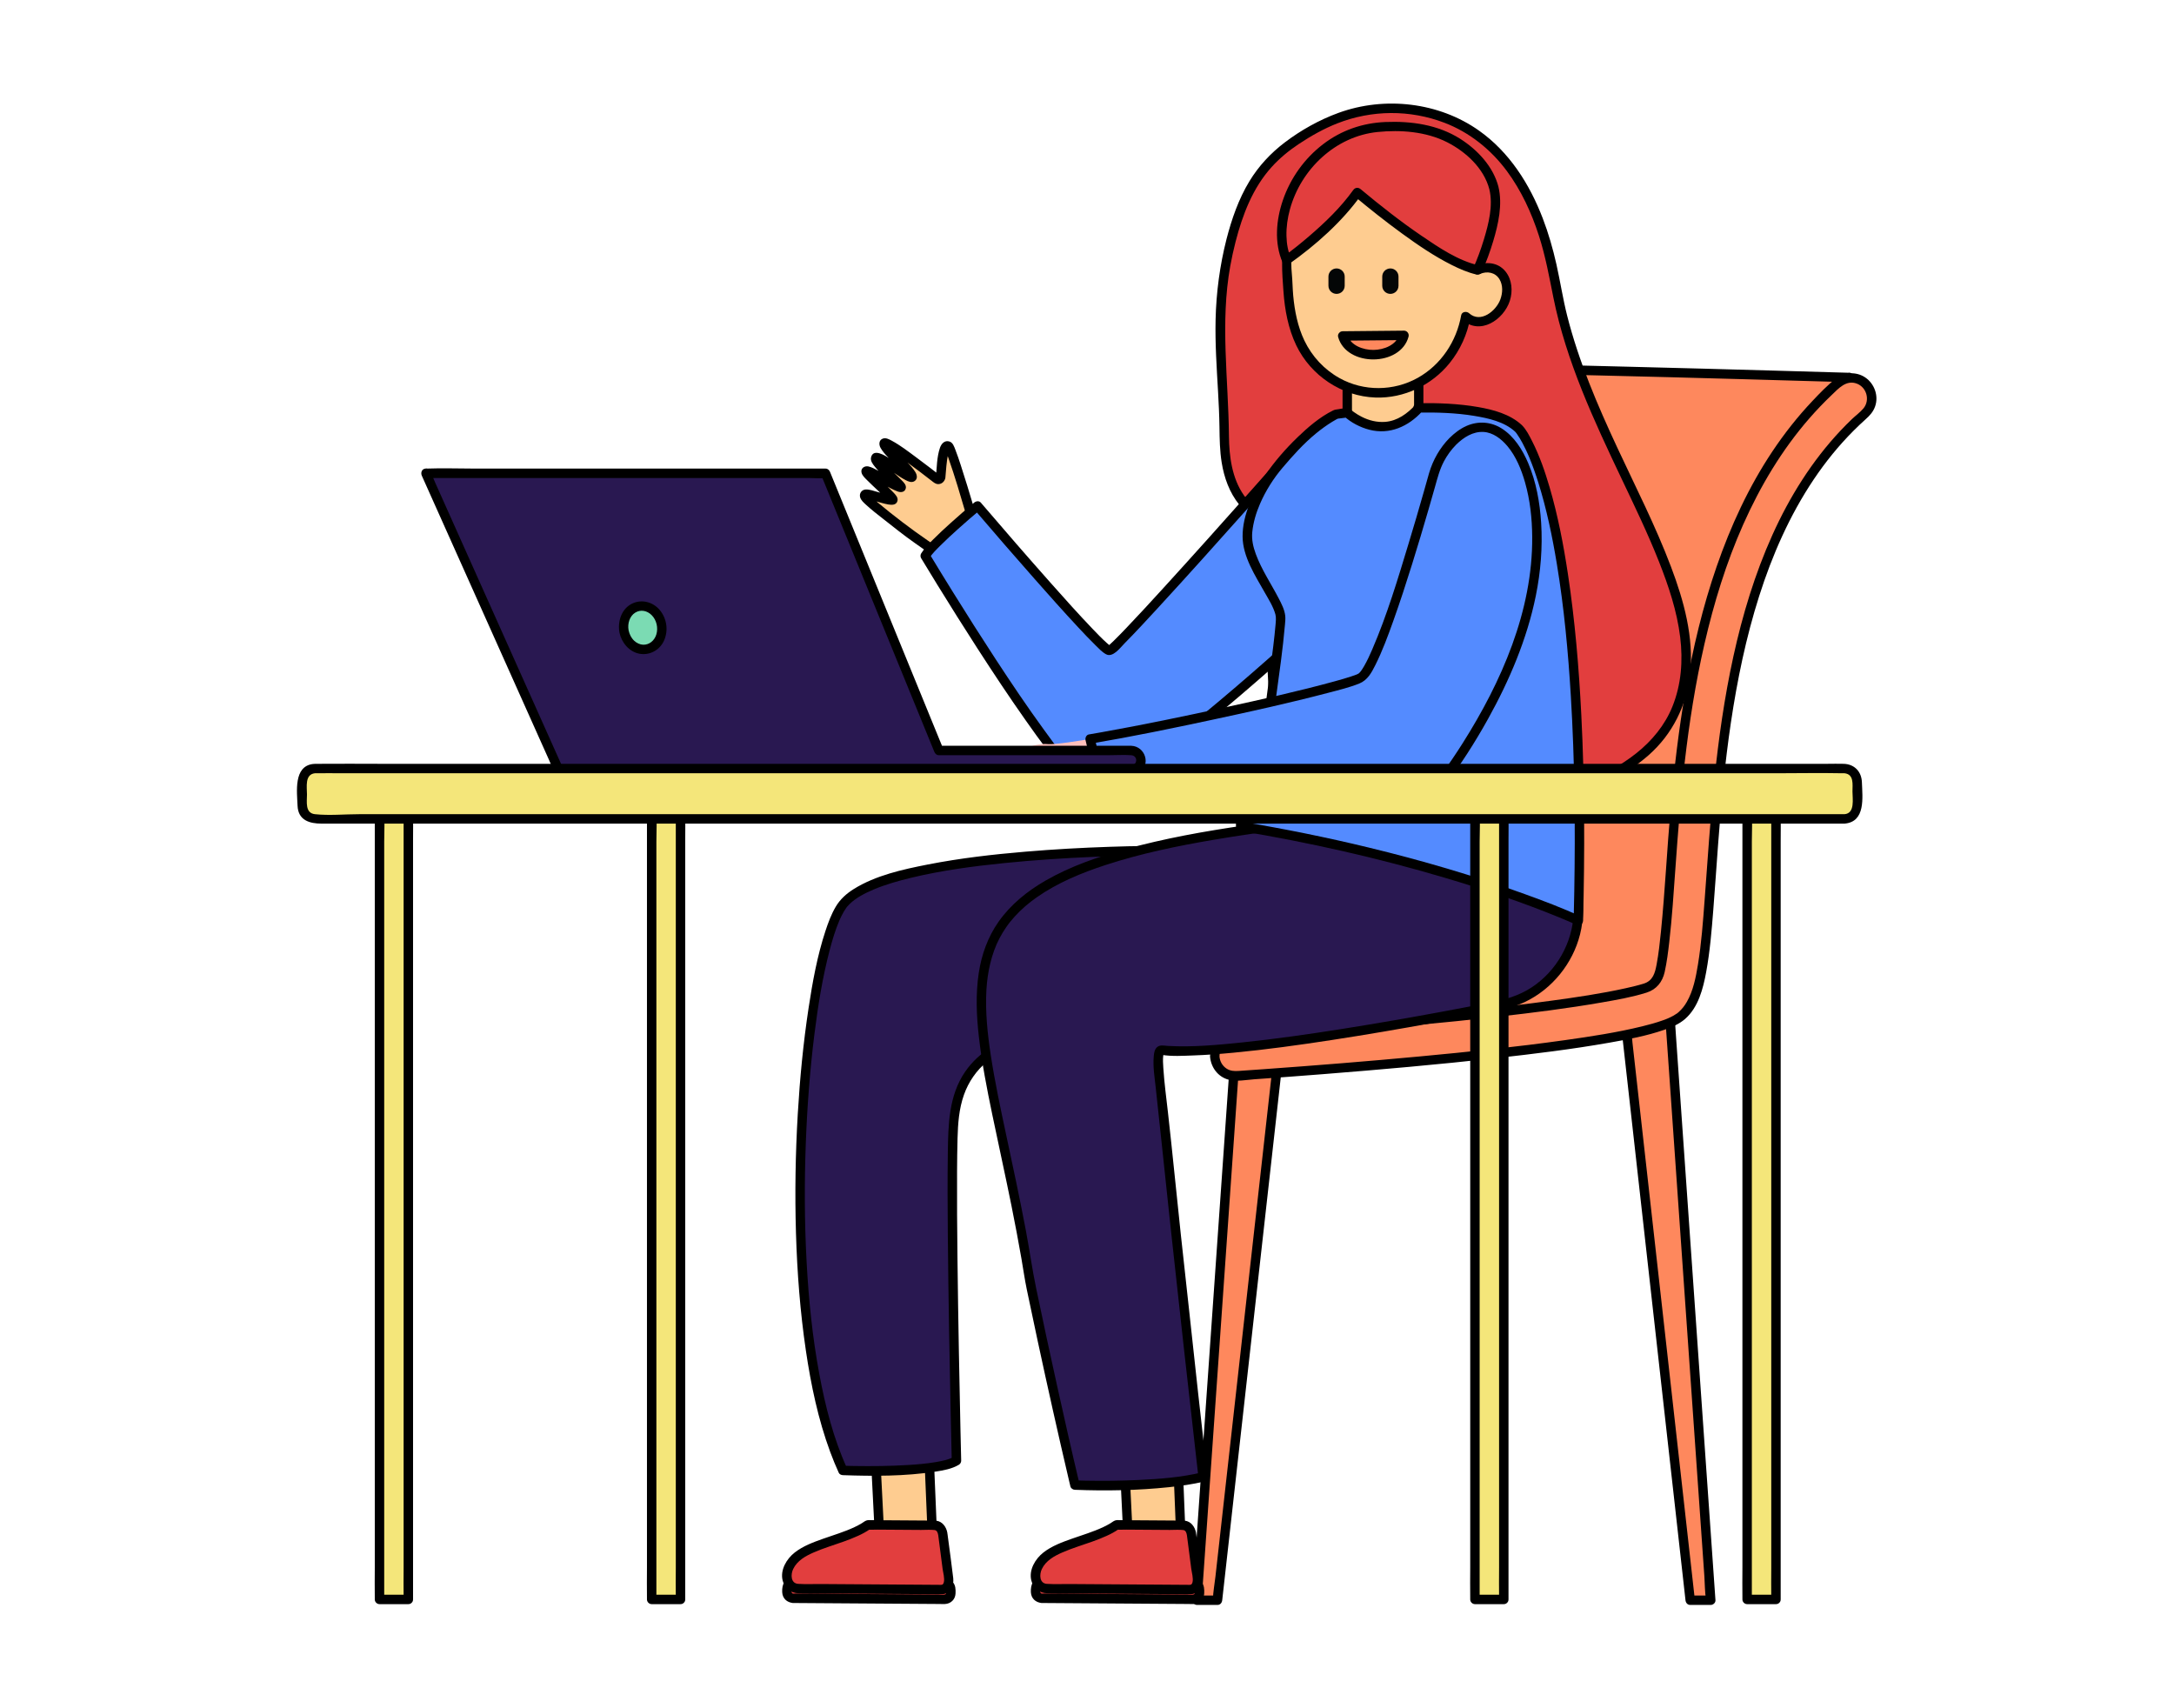 <?xml version="1.0" encoding="UTF-8"?> <svg xmlns="http://www.w3.org/2000/svg" xmlns:xlink="http://www.w3.org/1999/xlink" id="Livello_1" data-name="Livello 1" viewBox="0 0 692.087 543.828"><defs><clipPath id="clippath"><path d="m588.613,120.162h-.015.015" style="fill: #fe885d;"></path></clipPath><clipPath id="clippath-1"><polyline points="588.587 120.162 588.582 120.162 588.587 120.162" style="clip-path: url(#clippath); fill: #fe885d;"></polyline></clipPath><clipPath id="clippath-2"><path d="m588.582,120.162h-.005.005" style="clip-path: url(#clippath-1); fill: #fe885d;"></path></clipPath><clipPath id="clippath-3"><polyline points="588.562 120.162 588.562 120.162 588.562 120.162" style="clip-path: url(#clippath-2); fill: #fe885d;"></polyline></clipPath><clipPath id="clippath-4"><path d="m588.552,120.162h-.015.015" style="clip-path: url(#clippath-3); fill: #fe885d;"></path></clipPath></defs><g><polyline points="531.527 322.432 544.612 509.394 538.069 509.394 517.355 324.455 531.527 322.432" style="fill: #fe885d;"></polyline><path d="m530.027,322.432c.117,1.671.234,3.342.351,5.013.316,4.521.633,9.041.949,13.562.47,6.715.94,13.43,1.41,20.145l1.721,24.588c.625,8.936,1.251,17.872,1.876,26.808l1.903,27.184c.589,8.412,1.177,16.824,1.766,25.237.5,7.143 1,14.287,1.5,21.43l1.078,15.405c.167,2.389.129,4.904.509,7.271.017.104.015.213.022.318l1.5-1.5h-6.543l1.5,1.5c-.184-1.647-.369-3.293-.553-4.939-.502-4.481-1.004-8.962-1.506-13.444l-2.227-19.886c-.906-8.088-1.812-16.177-2.718-24.266-.992-8.861-1.985-17.722-2.977-26.583l-3.006-26.839c-.935-8.344-1.869-16.688-2.804-25.032-.793-7.083-1.587-14.165-2.38-21.248-.567-5.067-1.135-10.133-1.702-15.2-.264-2.353-.302-4.879-.806-7.197-.022-.099-.023-.206-.034-.307l-1.101,1.446c4.724-.674,9.448-1.348,14.172-2.022,1.904-.272,1.094-3.163-.798-2.893-4.724.674-9.448,1.348-14.172,2.022-.585.083-1.167.858-1.101,1.446.184,1.647.369,3.293.553,4.939.502,4.481,1.004,8.962,1.506,13.444l2.227,19.886c.906,8.088,1.812,16.177,2.718,24.266.992,8.861,1.985,17.722,2.977,26.583,1.002,8.946,2.004,17.892,3.006,26.839.935,8.344,1.869,16.688,2.804,25.032.793,7.083,1.587,14.165,2.38,21.248.567,5.067,1.135,10.133,1.702,15.2.269,2.399.526,4.799.806,7.197.012.102.023.205.034.307.09.806.614,1.5,1.5,1.5h6.543c.769,0,1.557-.688,1.5-1.5-.117-1.671-.234-3.342-.351-5.013-.316-4.521-.633-9.041-.949-13.562l-1.41-20.145-1.721-24.588c-.625-8.936-1.251-17.872-1.876-26.808l-1.903-27.184c-.589-8.412-1.177-16.824-1.766-25.237-.5-7.143-1-14.287-1.5-21.43l-1.078-15.405c-.17-2.423-.309-4.851-.509-7.271-.009-.106-.015-.212-.022-.318-.134-1.915-3.135-1.93-3,0h0Z"></path></g><g><polyline points="394.128 322.432 381.048 509.394 387.591 509.394 408.3 324.455 394.128 322.432" style="fill: #fe885d;"></polyline><path d="m392.628,322.432c-.117,1.671-.234,3.342-.351,5.013-.316,4.521-.633,9.041-.949,13.562-.47,6.715-.94,13.43-1.409,20.145l-1.72,24.588c-.625,8.936-1.25,17.872-1.875,26.808-.634,9.061-1.268,18.123-1.902,27.184l-1.766,25.237c-.5,7.143-.999,14.287-1.499,21.43-.359,5.135-.718,10.27-1.078,15.405-.169,2.417-.437,4.849-.509,7.271-.003.106-.015.212-.022.318-.057.81.733,1.5,1.5,1.5h6.542c.878,0,1.41-.692,1.5-1.5.184-1.647.369-3.293.553-4.939l1.505-13.444c.742-6.629,1.484-13.257,2.227-19.886.906-8.088,1.811-16.177,2.717-24.266l2.977-26.583,3.005-26.839c.934-8.344,1.869-16.688,2.803-25.032.793-7.083,1.586-14.165,2.379-21.248l1.702-15.2c.267-2.389.654-4.797.806-7.197.006-.103.023-.205.034-.307.065-.579-.508-1.362-1.101-1.446-4.724-.674-9.448-1.348-14.172-2.022-.808-.115-1.601.199-1.845,1.048-.202.702.247,1.731,1.048,1.845,4.724.674,9.448,1.348,14.172,2.022l-1.101-1.446c-.184,1.647-.369,3.293-.553,4.939-.502,4.481-1.004,8.962-1.505,13.444-.742,6.629-1.484,13.257-2.227,19.886-.906,8.088-1.811,16.177-2.717,24.266-.992,8.861-1.984,17.722-2.977,26.583-1.002,8.946-2.004,17.892-3.005,26.839-.934,8.344-1.869,16.688-2.803,25.032-.793,7.083-1.586,14.165-2.379,21.248l-1.702,15.2c-.265,2.369-.736,4.811-.806,7.197-.003.102-.023.206-.034.307l1.5-1.5h-6.542l1.5,1.5c.117-1.671.234-3.342.351-5.013.316-4.521.633-9.041.949-13.562.47-6.715.94-13.43,1.409-20.145.573-8.196,1.147-16.392,1.72-24.588.625-8.936,1.25-17.872,1.875-26.808.634-9.061,1.268-18.123,1.902-27.184l1.766-25.237c.5-7.143.999-14.287,1.499-21.43.359-5.135.718-10.27,1.078-15.405.169-2.417.437-4.849.509-7.271.003-.106.015-.212.022-.318.135-1.927-2.866-1.918-3,0h0Z"></path></g><g><path d="m588.618,120.162s-104.571-3.094-111.336-2.614c-6.77.485-13.024,22.246-13.024,22.246,0,0-30.548,113.323-29.936,116.437.607,3.119-28.5,76.142-28.5,76.142,0,0,25.107-.667,26.22,0,1.112.667,97.088-8.236,98.423-9.126,1.335-.89,6.219-17.589,6.441-18.479.223-.89,7.558-65.903,7.558-65.903l3.777-35.841s14.44-30.755,14.662-30.851c.223-.096,13.555-27.039,14.44-28.374.89-1.335,14.662-16.25,15.107-17.589.445-1.335-3.832-6.047-3.832-6.047" style="fill: #fe885d;"></path><path d="m588.618,118.662c-7.739-.229-15.479-.45-23.218-.668-15.686-.442-31.372-.87-47.058-1.259-12.313-.305-24.633-.673-36.951-.734-1.235-.006-2.477-.029-3.711.027-2.905.131-4.918,2.172-6.549,4.398-2.379,3.246-4.012,7.045-5.483,10.769-1.027,2.6-1.971,5.247-2.755,7.931-1.828,6.256-3.393,12.6-5.076,18.895-3.825,14.308-7.629,28.621-11.39,42.946-3.589,13.67-7.176,27.343-10.551,41.068-.949,3.86-1.929,7.724-2.696,11.626-.164.834-.324,1.675-.363,2.525-.053,1.134-.079-.274.009.299.041.27.084-.443.021-.148-.026.124-.043.249-.073.373-.152.637-.324,1.267-.512,1.894-1.514,5.045-3.4,9.991-5.228,14.928-2.667,7.203-5.412,14.376-8.179,21.541-4.508,11.674-9.083,23.322-13.703,34.953-.258.65-.516,1.299-.775,1.948-.362.907.554,1.922,1.446,1.899,6.099-.162,12.202-.285,18.303-.296,1.712-.003,3.424-.001,5.135.05.521.015,1.043.033,1.563.069.204.014.408.031.612.052-.392-.041.097-.057.113.034-.034-.189-.721-.098.119.048.157.027.315.05.474.066.115.012.231.01.347.013.48.012.964-.022,1.442-.045,11.646-.559,23.286-1.797,34.895-2.841,15.34-1.38,30.676-2.813,45.996-4.394,4.652-.48,9.312-.938,13.947-1.568.782-.106,1.798-.114,2.492-.547,1.01-.63,1.466-2.187,1.881-3.217.728-1.808,1.349-3.661,1.958-5.511,1.396-4.239,3.018-8.509,3.557-12.956.673-5.553,1.3-11.112,1.937-16.67,1.64-14.314,3.262-28.63,4.88-42.947,1.072-9.483,2.033-18.978,3.033-28.469l.979-9.289c.077-.727.218-1.478.233-2.209.013-.611-.462,1.132.041.061,2.726-5.802,5.457-11.602,8.198-17.397,1.509-3.189,3.018-6.378,4.546-9.557.437-.909.872-1.821,1.324-2.723.103-.205.212-.408.315-.613.118-.232-.231.306-.174.213.089-.145.219-.28.313-.428,1.175-1.852,2.049-3.969,3.034-5.924,1.805-3.582,3.601-7.169,5.403-10.753,1.561-3.106,3.117-6.215,4.71-9.305.376-.73.78-1.447,1.155-2.177.21-.409-.169.16.216-.29.395-.462.788-.924,1.188-1.381,2.61-2.982,5.271-5.917,7.892-8.888,1.232-1.397,2.462-2.797,3.661-4.223.731-.87,1.607-1.764,2.147-2.77.809-1.506-.306-3.202-1.159-4.427-.867-1.245-1.834-2.436-2.852-3.561-1.298-1.435-3.414.692-2.121,2.121,1.014,1.12,1.997,2.302,2.802,3.582.198.315.344.677.551.983.485.718-.31-.294.212-.26-.045-.003-.71,1.008-.536.786-2.229,2.854-4.71,5.525-7.116,8.229-2.269,2.551-4.622,5.049-6.791,7.688-1.111,1.351-1.808,3.002-2.598,4.551-3.428,6.722-6.777,13.484-10.183,20.218-.554,1.096-1.108,2.193-1.674,3.284-.143.275-.305.546-.436.828-.338.727.334-.618-.191.315-.85,1.51-1.546,3.119-2.293,4.68-3.23,6.751-6.415,13.524-9.601,20.296-.892,1.895-1.809,3.782-2.675,5.689-.514,1.131-.465,2.626-.594,3.844-1.165,11.056-2.272,22.121-3.497,33.171-1.303,11.752-2.657,23.499-3.995,35.247-.817,7.178-1.636,14.356-2.468,21.532-.261,2.252-.522,4.503-.794,6.754-.069.57-.139,1.14-.212,1.71.036-.284.083-.307-.002-.011-.056.195-.106.393-.161.589-.958,3.374-2,6.729-3.097,10.06-.59,1.791-1.192,3.581-1.888,5.334-.195.492-.348.885-.624,1.406-.04.075-.33.465-.313.533-.021-.081.472-.499.627-.433-.13-.055-.691.144-.833.167-.25.041-.5.075-.751.112-.125.018-.679.091-.137.02-.171.023-.343.045-.514.067-1.977.255-3.959.475-5.941.693-14.083,1.546-28.194,2.858-42.301,4.162-13.638,1.26-27.281,2.536-40.943,3.521-1.65.119-3.3.239-4.953.311-.417.018-.842.002-1.258.03-.305.021-.286-.044.097.032.821.162-.141-.051-.408-.108-1.127-.239-2.356-.198-3.5-.222-1.72-.037-3.441-.037-5.161-.03-3.923.015-7.847.08-11.769.16-1.939.039-3.878.082-5.817.134l1.446,1.899c3.457-8.674,6.874-17.363,10.268-26.062,5.334-13.67,10.718-27.341,15.579-41.188.712-2.028,1.419-4.061,2.037-6.12.353-1.175.704-2.318.618-3.548.07,1.002.181-.79.046.04.074-.455.151-.909.239-1.361.31-1.587.673-3.165,1.039-4.74,2.814-12.121,5.996-24.162,9.13-36.203,3.887-14.933,7.837-29.85,11.81-44.76,2.441-9.162,4.892-18.321,7.356-27.477.749-2.784,1.677-5.516,2.701-8.211,1.423-3.745,3.043-7.536,5.358-10.827.808-1.15,1.762-2.306,2.97-2.965.552-.301.791-.308,1.51-.33,3.547-.107,7.108.009,10.654.067,6.438.104,12.876.247,19.314.397,15.799.367,31.597.791,47.394,1.229,10.574.293,21.147.593,31.721.903.535.016,1.069.031,1.604.047,1.931.057,1.929-2.943,0-3h0Z"></path></g><g><path d="m588.613,120.162h-.015.015" style="fill: #fe885d;"></path><polyline points="588.587 120.162 588.582 120.162 588.587 120.162" style="fill: #fe885d;"></polyline><path d="m588.582,120.162h-.005.005" style="fill: #fe885d;"></path><polyline points="588.562 120.162 588.562 120.162 588.562 120.162" style="fill: #fe885d;"></polyline><path d="m588.552,120.162h-.015.015" style="fill: #fe885d;"></path><g style="clip-path: url(#clippath-4);"><path d="m588.537,121.662h.076c.207.008.399-.035.578-.129.186-.06.347-.164.483-.31.146-.136.25-.297.31-.483.094-.179.137-.371.129-.578l-.054-.399c-.071-.254-.2-.475-.386-.662l-.304-.235c-.234-.136-.486-.204-.757-.205h-.076c-.207-.008-.399.035-.578.129-.186.06-.347.164-.483.31-.146.136-.25.297-.31.483-.094.179-.137.371-.129.578l.054.399c.071.254.2.475.386.662l.304.235c.234.136.486.204.757.205h.076c.207.008.399-.035.578-.129.186-.06.347-.164.483-.31.146-.136.25-.297.31-.483.094-.179.137-.371.129-.578l-.054-.399c-.071-.254-.2-.475-.386-.662l-.304-.235c-.234-.136-.486-.204-.757-.205h-.076c-.207-.008-.399.035-.578.129-.186.06-.347.164-.483.31-.146.136-.25.297-.31.483-.094.179-.137.371-.129.578l.054.399c.071.254.2.475.386.662l.304.235c.234.136.486.204.757.205Z"></path></g></g><g><path d="m386.721,336.366v-.005c-.222-3.575,2.472-6.659,6.037-6.901,11.173-.758,35.341-2.488,60.196-4.844,47.642-4.52,64.862-8.221,71.03-10.152,2.129-.667,3.762-2.396,4.308-4.565,1.668-6.659,2.649-20.481,3.468-32.039,3.115-43.88,8.246-116.23,53.325-155.954,2.811-2.477,7.144-2.033,9.429.94,2.078,2.71,1.724,6.583-.845,8.833-41.069,36.064-45.781,102.564-48.941,147.101-1.805,25.391-2.912,37.853-8.458,43.653-2.675,2.796-7.655,7.998-80.091,14.96-25.694,2.467-50.989,4.277-62.546,5.061-3.59.248-6.689-2.487-6.912-6.087" style="fill: #fe885d;"></path><path d="m388.221,336.366c0-3.198,2.076-5.238,5.223-5.453,2.707-.185,5.413-.374,8.12-.568,7.563-.542,15.124-1.116,22.682-1.725,17.688-1.425,35.368-3.013,53-5.019,10.914-1.242,21.833-2.603,32.657-4.491,4.789-.835,9.672-1.675,14.317-3.149,3.127-.993,5.023-3.392,5.723-6.533.7-3.14,1.097-6.352,1.463-9.546.893-7.792,1.399-15.625,1.955-23.447.799-11.232,1.662-22.461,2.946-33.65,1.459-12.719,3.45-25.39,6.322-37.87,2.983-12.967,6.903-25.781,12.316-37.951,5.42-12.187,12.326-23.794,21.12-33.858,2.214-2.534,4.541-4.971,6.976-7.293,2.24-2.136,4.709-5.012,8.136-3.674,3.102,1.211,4.194,5.277,2.054,7.85-1.059,1.274-2.507,2.309-3.705,3.456-1.21,1.159-2.389,2.349-3.538,3.568-9.142,9.701-16.282,21.138-21.743,33.264-5.585,12.399-9.534,25.473-12.438,38.741-2.834,12.95-4.691,26.1-6.061,39.279-1.325,12.753-2.123,25.548-3.091,38.331-.515,6.802-1.003,13.644-2.11,20.382-.667,4.062-1.491,8.36-3.561,11.946-.715,1.239-1.468,2.207-2.557,3.188-.125.112-.257.216-.382.327-.295.261.323-.206-.178.132-.382.257-.764.507-1.166.732-.522.292-1.063.544-1.607.792-.076.034-.153.066-.229.1-.23.101.323-.133.086-.036-.192.079-.385.157-.578.233-.373.146-.748.285-1.126.418-2.119.75-4.293,1.341-6.475,1.874-8.062,1.971-16.305,3.225-24.516,4.381-15.378,2.165-30.839,3.751-46.298,5.197-16.599,1.552-33.219,2.883-49.849,4.071-2.596.185-5.193.367-7.79.544-1.397.095-2.669.034-3.875-.767-1.28-.849-2.089-2.248-2.223-3.774-.168-1.908-3.17-1.926-3,0,.3,3.405,2.47,6.384,5.842,7.314,2.572.709,5.657.064,8.283-.121,7.255-.51,14.507-1.051,21.757-1.622,18.345-1.446,36.68-3.064,54.971-5.093,12.151-1.348,24.312-2.823,36.354-4.951,5.828-1.03,11.748-2.126,17.356-4.069,2.363-.819,4.749-1.796,6.654-3.459,4.233-3.697,5.747-9.652,6.723-14.954,1.203-6.534,1.74-13.193,2.265-19.808.559-7.043,1.018-14.094,1.55-21.14.969-12.838,2.15-25.669,4.046-38.407,2.027-13.624,4.827-27.171,9.006-40.308,4.142-13.019,9.687-25.656,17.302-37.035,3.765-5.626,8.041-10.902,12.829-15.69,1.23-1.23,2.492-2.426,3.786-3.588,1.326-1.19,2.418-2.383,3.008-4.1,1.16-3.378-.237-7.205-3.162-9.187-2.823-1.913-6.682-1.735-9.349.356-2.686,2.107-5.12,4.666-7.463,7.141-4.686,4.948-8.919,10.329-12.705,15.993-7.579,11.337-13.331,23.83-17.781,36.697-4.421,12.784-7.557,25.988-9.884,39.304-2.176,12.448-3.647,25.01-4.759,37.595-1.156,13.088-1.78,26.223-3.087,39.297-.349,3.494-.735,6.994-1.378,10.448-.512,2.747-1.165,5.225-4.132,6.141-1.85.571-3.741,1.018-5.631,1.437-7.872,1.747-15.876,2.917-23.861,4.002-15.698,2.134-31.472,3.718-47.247,5.155-16.288,1.484-32.595,2.769-48.91,3.911-2.564.18-5.495.003-7.861,1.111-2.992,1.4-4.522,4.432-4.522,7.63,0,1.93,3,1.934,3,0h0Z"></path></g><g><path d="m391.898,76.539c5.263-20.527,13.641-28.662,28.212-36.327,11.158-5.865,24.339-7.756,37.863-3.377,27.57,8.934,34.688,39.158,37.474,54.786,9.495,53.274,54.047,98.59,37.833,135.043-16.214,36.458-92.315,32.555-92.315,32.555l-34.901-25.153s-3.099-61.247-3.109-66.247c-.01-4.995-13.226-4.636-13.226-29.673,0-19.951-4.024-37.469,2.169-61.606" style="fill: #e23e3e;"></path><path d="m393.345,76.938c2.221-8.595,5.47-17.157,11.524-23.821,2.527-2.782,5.432-5.172,8.558-7.251,3.85-2.561,7.987-4.902,12.294-6.593,10.981-4.311,23.13-4.396,34.159-.178,7.943,3.038,14.772,8.525,19.815,15.335,4.598,6.208,7.858,13.3,10.22,20.63,2.075,6.44,3.267,13.02,4.595,19.636,4.074,20.301,12.937,39.213,21.765,57.8,4.117,8.668,8.303,17.324,11.835,26.252,3.061,7.737,5.765,15.801,6.774,24.095.91,7.478.352,15.078-2.49,22.107-2.382,5.89-6.477,10.834-11.412,14.775-10.507,8.392-24.207,12.399-37.209,14.878-11.312,2.157-22.864,3.109-34.373,3.226-2.661.027-5.316-.078-7.976-.091-.105-.001-.352-.067-.449-.02.229-.111.795.46.651.134-.041-.093-.305-.22-.384-.277l-4.055-2.923c-9.409-6.781-18.818-13.562-28.228-20.344-.712-.513-1.424-1.026-2.136-1.539l.743,1.295c-.315-6.23-.626-12.46-.934-18.69-.551-11.125-1.097-22.251-1.607-33.379-.177-3.853-.356-7.707-.496-11.561-.083-2.3.045-4.275-1.675-6.063-2.26-2.35-5.008-4.024-6.895-6.746-3.774-5.444-4.665-12.358-4.726-18.825-.171-18.089-2.828-36.149.42-54.127.47-2.599,1.041-5.177,1.692-7.737.476-1.872-2.417-2.67-2.893-.798-2.125,8.359-3.264,16.924-3.469,25.544-.182,7.668.346,15.32.781,22.97.214,3.765.397,7.533.45,11.305.053,3.781.1,7.518.703,11.261.784,4.865,2.48,9.592,5.605,13.45,1.78,2.197,4.085,3.711,6.068,5.679.163.162.318.33.469.502.18.206-.158-.235-.008-.014.074.109.141.224.216.331.056.08.094.177.138.264-.103-.206-.094-.234-.016-.009.032.091.053.188.072.282.042.211-.017-.372-.006.024.02.718.03,1.436.055,2.154.259,7.536.648,15.069,1.007,22.601.458,9.61.932,19.22,1.41,28.829.161,3.237.323,6.475.486,9.712.068,1.346-.212,3.446.935,4.362,1.647,1.316,3.442,2.481,5.152,3.713,3.515,2.533,7.03,5.066,10.544,7.599,6.161,4.441,12.323,8.881,18.484,13.321.815.587,1.475.704,2.453.737,1.919.065,3.839.085,5.759.081,7.512-.016,15.029-.421,22.496-1.232,9.757-1.059,19.498-2.772,28.875-5.713,9.252-2.902,18.382-7.032,25.715-13.494,7.6-6.698,12.098-15.799,13.202-25.847,1.278-11.624-1.987-23.339-6.062-34.112-4.912-12.988-11.251-25.387-17.111-37.958-6.324-13.566-12.252-27.41-15.943-41.954-1.377-5.427-2.208-10.956-3.437-16.413-1.122-4.982-2.532-9.906-4.367-14.675-4.181-10.868-10.604-21.006-20.222-27.826-12.836-9.102-30.063-11.038-44.771-5.686-6.087,2.215-11.991,5.517-17.149,9.441-4.467,3.398-8.281,7.5-11.203,12.303-3.456,5.682-5.656,12.057-7.312,18.467-.483,1.87,2.409,2.668,2.893.798h0Z"></path></g><g><path d="m299.467,151.887c-.051.617-.763.94-1.254.556-3.782-2.953-15.734-12.18-16.705-11.386-1.153.945,9.328,9.444,8.873,10.749-.46,1.309-10.476-7.245-11.548-6.037-1.067,1.208,8.322,8.696,8.049,9.363-.273.667-10.036-5.546-11.092-5.213-1.052.329,8.565,8.231,8.463,9.136-.106.9-8.555-2.341-8.913-1.643-.359.693-.718,1.092,16.214,13.853l6.876,4.737,7.705.829,4.368-8.241s-7.553-26.25-8.625-26.594c-1.021-.324-1.638.369-2.412,9.889h0Z" style="fill: #fecc90;"></path><path d="m298.02,151.489c.529-1.954,1.513.384.923-.364-.085-.108-.256-.199-.364-.283-.216-.168-.433-.336-.649-.504-.67-.519-1.342-1.037-2.015-1.553-1.432-1.097-2.872-2.184-4.323-3.256-2.495-1.842-5.016-3.8-7.758-5.27-.79-.423-1.766-.953-2.689-.672-1.375.419-1.419,1.935-.815,2.992,1.296,2.268,3.628,4.108,5.452,5.931.961.961,1.962,1.917,2.809,2.984.129.163.032.062.205.283.045.058.092.207.151.248.04.028.03-.112-.023-.066l-.015-.132c-.094-.563.217-1.011.934-1.344.162-.038.385.032.53-.008-.026.007-.212-.042-.228-.067-.012-.02.178.087-.09-.042-2.43-1.169-4.576-2.974-6.846-4.415-1.371-.87-5.11-3.325-5.895-.435-.308,1.133.499,2.188,1.16,3.013.889,1.11,1.916,2.109,2.936,3.098,1.046,1.014,2.119,1.999,3.153,3.024.325.323.619.701.957,1.008.136.124.086.006-.05-.066-.007-.004.074.126.078.127l1.198-2.039c.279.046.354.053.227.022-.045-.054-.216-.055-.283-.094.119.069-.166-.069-.354-.16-.249-.119-.495-.242-.741-.368-.635-.324-1.261-.664-1.887-1.004-1.381-.752-2.753-1.522-4.149-2.245-.961-.498-1.998-1.104-3.062-1.346-1.291-.293-2.621.61-2.211,2.048.274.963,1.219,1.778,1.898,2.464,1.051,1.061,2.149,2.076,3.235,3.1.977.921,1.97,1.833,2.889,2.813.155.165.311.33.455.504.202.243.017-.006-.014-.027.018.012.109.19.126.188l.02.034c-.345-.66-.075-1.282.811-1.867-.062-.109.416.146.136-.028-.218-.136-.134.007-.446-.055-1.408-.277-2.783-.711-4.164-1.094-1.128-.313-2.418-.792-3.605-.752-1.293.043-2.153,1.228-1.814,2.464.261.953,1.128,1.711,1.826,2.356,1.767,1.633,3.685,3.112,5.577,4.595,3.256,2.552,6.505,5.168,9.89,7.545,2.054,1.443,4.108,2.918,6.215,4.282.635.411,1.269.465,2.008.545l4.165.448c.881.095,1.761.19,2.642.284.493.053,1.07-.319,1.295-.743.748-1.41,1.495-2.821,2.243-4.231l1.529-2.884c.241-.454.621-.976.748-1.484.201-.803-.313-1.882-.533-2.634-.491-1.686-.987-3.37-1.487-5.053-1.314-4.422-2.644-8.841-4.079-13.226-.536-1.639-1.073-3.283-1.708-4.887-.393-.993-.774-2.307-1.919-2.654-1.515-.458-2.545.7-2.993,2.002-.999,2.906-1.016,6.323-1.265,9.349-.158,1.924,2.843,1.914,3,0,.193-2.35.353-4.73.79-7.051.099-.525.206-1.055.388-1.559-.036.1.071-.186.094-.175-.018-.009-.029.098-.235.214-.301.169-.537.194-.862-.014-.466-.299-.465-.527-.151.075.046.088.252.575.097.207.082.196.16.394.236.591.2.516.388,1.036.573,1.558,2.108,5.961,3.87,12.053,5.659,18.115.505,1.713,1.008,3.426,1.502,5.142l.151-1.156c-1.456,2.747-2.912,5.494-4.368,8.241l1.295-.743c-2.269-.244-4.538-.488-6.807-.733-.168-.018-.74-.181-.888-.096.204-.117.828.465.626.121-.071-.122-.332-.229-.447-.308l-3.275-2.256c-5.449-3.754-10.747-7.783-15.829-12.023-.652-.544-1.301-1.094-1.919-1.676-.2-.188-.399-.378-.587-.578-.185-.197-.64-.49-.214-.219-.071-.045-.153-.215-.183-.293.139.348.128.065.124.471.003-.247-.122.501-.02.214-.069.193-1.081,1.102-1.091.856-.001-.024.519.061.37.034.239.043.475.099.711.155.737.174,1.466.383,2.195.587,1.276.358,2.555.764,3.863.994,1.106.194,2.572.248,2.935-1.129.288-1.09-.652-2.011-1.328-2.726-1.907-2.016-4.038-3.811-5.994-5.778-.357-.358-.708-.722-1.041-1.102-.127-.145-.181-.224-.178-.225l-.026-.04c-.082-.147-.067-.095.046.155l.031.297c-.304,1.067-.823,1.512-1.555,1.336.26.186.686.222.832.286.599.265,1.182.57,1.763.874,2.469,1.29,4.867,2.903,7.474,3.906,1.004.386,2.272.304,2.612-.936.294-1.071-.661-1.964-1.333-2.651-1.938-1.982-4.083-3.762-5.912-5.851-.344-.393-.54-.63-.8-1.057-.168-.276-.104-.104-.072-.153l.031.234c.007.396-.163.671-.509.827-.188.148-.59.416-.628.29-.008-.026-.13-.045.108.042.079.029.16.05.239.083-.245-.103.251.12.335.164.588.301,1.154.643,1.713.994,2.271,1.425,4.395,3.158,6.775,4.401.847.442,1.893.917,2.805.357,1.109-.681.879-1.981.301-2.917-1.408-2.278-3.749-4.119-5.617-6.001-.89-.897-1.839-1.795-2.598-2.81.095.127-.181-.275-.219-.336-.193-.309-.083-.117-.072-.131l.039.264-.933,1.215c.075-.031-.719.097-.507.016.131-.05.452.159.244.069,2.568,1.11,4.913,3.058,7.157,4.691,2.61,1.9,5.179,3.855,7.727,5.837.645.502,1.26,1.053,2.137,1.027,1.086-.032,1.895-.812,2.169-1.821.505-1.866-2.388-2.662-2.893-.798Z"></path></g><g><path d="m414.695,139.859s-58.997,66.93-61.49,67.223c-2.487.298-42.03-46.024-42.03-46.024,0,0-14.177,11.8-16.639,15.886,0,0,42.252,70.423,53.102,74.418,10.85,3.994,82.896-63.987,82.896-63.987l-15.84-47.515h0Z" style="fill: #548bff;"></path><path d="m413.635,138.799c-4.934,5.598-9.887,11.18-14.847,16.755-9.434,10.605-18.893,21.188-28.462,31.671-3.897,4.27-7.806,8.532-11.799,12.713-1.3,1.361-2.607,2.719-3.955,4.033-.442.431-.888.861-1.351,1.27-.155.137-.314.268-.472.401.193-.163.196-.044-.103.06-.28.097.541-.119.515-.119.354-.005.65.34.269-.016-.069-.064-.17-.12-.247-.171-.308-.204.262.22-.041-.032-.285-.236-.565-.475-.84-.722-1.545-1.39-2.99-2.894-4.426-4.394-4.577-4.781-8.989-9.721-13.383-14.67-7.37-8.3-14.647-16.683-21.862-25.118-.131-.154-.263-.307-.394-.461-.559-.655-1.539-.485-2.121,0-2.543,2.117-5.04,4.292-7.5,6.505-1.919,1.726-3.818,3.478-5.635,5.311-1.336,1.347-2.735,2.75-3.738,4.373-.278.449-.27,1.064,0,1.514,1.718,2.864,3.465,5.71,5.218,8.553,4.148,6.729,8.357,13.42,12.642,20.062,5.02,7.782,10.134,15.508,15.475,23.074,4.398,6.23,8.888,12.52,14.078,18.126,1.563,1.688,3.245,3.443,5.229,4.643,1.538.93,3.086,1.016,4.811.604,2.188-.523,4.273-1.599,6.232-2.676,2.751-1.513,5.383-3.24,7.965-5.022,6.779-4.68,13.25-9.81,19.621-15.025,7.002-5.732,13.869-11.629,20.661-17.607,5.755-5.065,11.456-10.192,17.11-15.37,2.985-2.733,5.96-5.478,8.91-8.249.134-.126.268-.252.402-.378.37-.349.549-.97.386-1.459-1.786-5.356-3.571-10.713-5.357-16.069-2.844-8.532-5.688-17.063-8.532-25.595-.65-1.951-1.3-3.901-1.951-5.852-.608-1.823-3.506-1.041-2.893.798,1.786,5.356,3.571,10.713,5.357,16.069,2.844,8.532,5.688,17.063,8.532,25.595.65,1.951,1.3,3.901,1.951,5.852l.386-1.459c-2.004,1.891-4.027,3.763-6.053,5.632-5.023,4.634-10.085,9.226-15.186,13.774-6.544,5.833-13.152,11.596-19.864,17.236-6.513,5.472-13.114,10.857-19.958,15.912-4.972,3.672-10.127,7.478-15.787,10.036-.133.06-.265.119-.399.177-.271.118.183-.073-.085.036-.247.1-.495.198-.745.29-.418.153-.842.293-1.273.406-.193.051-.386.093-.581.136-.085.018-.17.031-.255.047-.329.065.269-.021.032-.001-.333.028-.651.033-.985.019.598.025-.499-.177-.321-.104.242.099-.222-.113-.317-.167-.18-.103-.359-.208-.533-.321-.165-.107-.324-.221-.485-.334-.383-.27-.006.019-.381-.294-.409-.341-.812-.689-1.202-1.052-4.88-4.536-8.878-10.112-12.783-15.474-5.341-7.334-10.405-14.869-15.371-22.46-4.583-7.007-9.07-14.076-13.49-21.187-2.45-3.941-4.882-7.893-7.279-11.867-.114-.189-.228-.378-.342-.568v1.514c.908-1.47,2.33-2.833,3.632-4.13,1.774-1.766,3.617-3.463,5.48-5.134,2.393-2.148,4.821-4.26,7.292-6.317h-2.121c6.328,7.412,12.719,14.773,19.164,22.083,4.64,5.263,9.304,10.509,14.091,15.64,1.737,1.861,3.486,3.714,5.305,5.496,1.03,1.009,2.133,2.22,3.412,2.921,2.185,1.198,4.554-2.095,5.876-3.431,3.611-3.65,7.091-7.432,10.568-11.209,9.686-10.523,19.223-21.182,28.739-31.858,6.08-6.821,12.213-13.605,18.195-20.513.096-.111.194-.219.29-.329,1.272-1.443-.842-3.573-2.121-2.121Z"></path></g><path d="m407.814,226.027l.708.364s.066-.551.182-1.512c-.298.389-.596.774-.89,1.148h0Z" style="fill: #f4a640;"></path><path d="m462.488,140.501c-3.008,3.003-5.076,6.815-6.219,10.911-4.02,14.404-17.422,61.136-23.075,64.321-6.684,3.767-91.218,21.877-99.576,21.139-8.357-.733-16.219,7.609-17.893,14.025h141.701s28.348-34.916,31.508-71.672c2.816-32.732-12.448-52.687-26.447-38.723" style="fill: #ffc0bb;"></path><g><path d="m451.639,113.22v23.621c0,1.314-.748,2.513-1.937,3.069-3.605,1.689-11.664,4.464-19.187.046-1.016-.597-1.618-1.719-1.618-2.897v-21.336l22.741-2.503h0Z" style="fill: #fecc90;"></path><path d="m450.139,113.22c0,7.738.075,15.48,0,23.218-.007.74-.104,1.427-.755,1.917-1.115.839-2.826,1.255-4.145,1.629-3.969,1.129-8.268,1.24-12.122-.388-1.326-.56-2.633-1.09-2.72-2.672-.029-.526,0-1.061,0-1.587v-19.614l-1.5,1.5c6.633-.73,13.266-1.46,19.899-2.19l2.842-.313c1.898-.209,1.919-3.211,0-3-6.633.73-13.266,1.46-19.899,2.19l-2.842.313c-.807.089-1.5.615-1.5,1.5v19.469c0,2.022-.059,4.031,1.632,5.519,1.752,1.542,4.495,2.384,6.752,2.786,2.233.398,4.473.418,6.718.113,1.894-.258,3.747-.723,5.539-1.389,1.703-.633,3.507-1.288,4.461-2.951.83-1.449.64-3.215.64-4.821v-21.228c0-1.93-3-1.934-3,0Z"></path></g><g><path d="m413.957,109.18c-.799-1.633-1.446-3.352-1.942-5.142-1.416-4.803-1.952-9.839-2.078-14.207-.025-.94-.106-1.871-.202-2.806-.395-3.767-.111-7.71,1.041-11.704,3.701-12.862,15.623-21.922,28.98-21.993,17.994-.096,31.822,15.087,30.618,32.595,1.972-.925,4.121-1.021,5.941-.051,3.494,1.861,4.444,6.916,2.119,11.29-2.321,4.378-7.033,6.416-10.526,4.55-.485-.258-.915-.581-1.299-.951-2.543,14.794-15.512,25.451-30.108,24.203-7.139-.612-13.408-3.969-17.954-8.989-.308-.298-.627-.642-.96-1.036-1.466-1.744-2.654-3.696-3.63-5.759" style="fill: #fecc90;"></path><path d="m415.252,108.423c-2.128-4.439-3.117-9.452-3.562-14.328-.208-2.276-.213-4.562-.432-6.836-.23-2.392-.268-4.79.04-7.177.999-7.734,5.223-14.952,11.518-19.567,5.949-4.362,13.297-6.336,20.63-5.489,6.943.801,13.42,4.239,18.086,9.417,5.275,5.854,7.837,13.648,7.343,21.48-.079,1.252,1.306,1.712,2.257,1.295,2.275-.998,4.905-.531,6.23,1.68,1.154,1.925,1.022,4.385.266,6.428-1.357,3.665-6.287,7.69-9.959,4.375-.764-.69-2.297-.52-2.507.662-1.48,8.316-6.398,15.759-13.822,19.918-7.654,4.288-17.192,4.362-24.88.096-4.903-2.721-8.784-6.915-11.208-11.954-.837-1.739-3.424-.219-2.59,1.514,4.645,9.654,14.49,16.251,25.235,16.611,9.071.304,17.923-3.935,23.595-10.98,3.365-4.179,5.622-9.123,6.563-14.408l-2.507.662c5.579,5.036,13.135.004,15.098-6.062,1-3.091.719-6.746-1.367-9.333-2.42-3.001-6.314-3.268-9.661-1.8l2.257,1.295c.987-15.633-9.888-30.243-25.314-33.412-7.9-1.623-16.228-.242-23.118,3.977-6.857,4.198-12.012,10.922-14.18,18.674-1.627,5.815-1.103,11.686-.679,17.623.419,5.874,1.517,11.812,4.078,17.153.834,1.74,3.422.22,2.59-1.514h0Z"></path></g><g><polygon points="374.511 453.643 375.912 488.665 359.091 488.781 357.483 455.706 374.511 453.643 374.511 453.643" style="fill: #fecc90;"></polygon><path d="m373.011,453.643c.409,10.223.818,20.446,1.226,30.669.058,1.451.116,2.902.174,4.353l1.5-1.5c-5.607.039-11.214.078-16.821.116l1.5,1.5c-.469-9.647-.938-19.293-1.407-28.94-.067-1.379-.134-2.757-.201-4.136l-1.5,1.5c5.676-.688,11.352-1.375,17.028-2.063,1.893-.229,1.916-3.232,0-3-5.676.688-11.352,1.375-17.028,2.063-.774.094-1.543.612-1.5,1.5.469,9.647.938,19.293,1.407,28.94.067,1.379.134,2.757.201,4.136.039.806.655,1.506,1.5,1.5,5.607-.039,11.214-.078,16.821-.116.787-.005,1.533-.683,1.5-1.5-.409-10.223-.818-20.446-1.226-30.669-.058-1.451-.116-2.902-.174-4.353-.077-1.924-3.077-1.934-3,0Z"></path></g><g><path d="m331.607,508.777l48.355.329c1.057.005,1.906-.824,1.896-1.861l-.01-1.395c-.01-1.036-.875-1.881-1.931-1.886l-48.355-.329c-1.057-.01-1.906.824-1.896,1.861l.01,1.395c.01,1.036.875,1.881,1.931,1.886" style="fill: #e23e3e;"></path><path d="m331.607,510.277c6.694.046,13.388.091,20.082.137,8.849.06,17.699.12,26.548.18.571.004,1.152.038,1.723.012,1.9-.088,3.31-1.447,3.398-3.361.059-1.28.017-2.678-.911-3.667-1.605-1.711-5.176-1.132-7.291-1.146-9.673-.066-19.347-.131-29.02-.197l-11.904-.081c-.843-.006-1.692-.041-2.534-.017-2.761.078-3.652,2.292-3.522,4.707.107,1.992,1.496,3.254,3.431,3.434,1.922.178,1.909-2.823,0-3-.728-.067-.639-1.962-.045-2.142.105-.032.264.005.372.003.911-.025,1.828.012,2.739.019,3.706.025,7.412.05,11.117.076,9.205.063,18.411.125,27.616.188l4.363.03c.639.004,1.422-.114,2.051.014.605.123.528.537.532,1.084.004.559.104.922-.486,1.058-.626.144-1.469-.01-2.107-.014-8.278-.056-16.557-.113-24.835-.169-6.973-.047-13.973-.281-20.945-.142-.124.002-.248-.002-.372-.003-1.931-.013-1.933,2.987,0,3h0Z"></path></g><g><path d="m379.304,488.331l1.855,14.318c.227,1.765-.768,3.362-2.088,3.352l-45.983-.313c-1.198-.005-2.381-.743-3.024-2.123-.657-1.411-.804-3.529,1.234-6.365,4.065-5.673,17.579-6.972,24.152-11.795l21.422.147c1.193.005,2.225,1.183,2.432,2.781" style="fill: #e23e3e;"></path><path d="m377.804,488.331c.477,3.679.954,7.358,1.43,11.037.161,1.24.72,3.064.395,4.32-.26,1.006-.807.811-1.621.806-7.934-.054-15.867-.108-23.801-.162-4.55-.031-9.101-.062-13.651-.093-2.412-.016-4.865.096-7.273-.05-2.425-.147-2.427-3.014-1.628-4.69,1.304-2.733,3.957-4.182,6.622-5.346,3.053-1.333,6.266-2.277,9.399-3.4,1.57-.563,3.128-1.164,4.646-1.856.655-.298,1.302-.616,1.933-.964.301-.166.599-.339.891-.521.161-.1.34-.189.484-.311.079-.052.157-.105.235-.159.269-.157.132-.17-.411-.038.019.097,2.927.02,3.113.021l6.723.046,7.1.049c1.389.009,2.863-.122,4.244.029.861.094,1.08.874,1.222,1.681.334,1.898,3.225,1.094,2.893-.798-.327-1.862-1.584-3.645-3.584-3.857-.381-.04-.766-.029-1.149-.031l-5.72-.039c-4.61-.032-9.219-.063-13.829-.095-.331-.002-.685-.041-1.014-.007-.76.078-1.312.608-1.945.994-.733.447-1.496.843-2.272,1.21-3.214,1.521-6.656,2.524-10.001,3.709-3.146,1.115-6.407,2.309-9.063,4.384-2.586,2.02-4.674,5.509-3.863,8.879.585,2.432,2.576,4.061,5.053,4.11.975.019,1.951.013,2.926.02,4.217.029,8.433.057,12.65.086,9.252.063,18.505.126,27.757.189.767.005,1.544.047,2.311.016,2.635-.107,3.899-2.699,3.622-5.081-.497-4.277-1.107-8.544-1.661-12.815l-.165-1.275c-.245-1.888-3.248-1.912-3,0h0Z"></path></g><g><polygon points="295.346 453.643 296.747 487.148 279.921 487.264 278.318 455.706 295.346 453.643 295.346 453.643" style="fill: #fecc90;"></polygon><path d="m293.846,453.643c.409,9.781.818,19.562,1.227,29.343.058,1.387.116,2.775.174,4.162l1.5-1.5c-5.609.039-11.217.078-16.826.116l1.5,1.5c-.467-9.205-.935-18.41-1.402-27.614-.067-1.315-.134-2.63-.2-3.945l-1.5,1.5c5.676-.688,11.352-1.375,17.028-2.063,1.893-.229,1.916-3.232,0-3-5.676.688-11.352,1.375-17.028,2.063-.773.094-1.545.612-1.5,1.5.467,9.205.935,18.41,1.402,27.614.067,1.315.134,2.63.2,3.945.041.806.654,1.506,1.5,1.5,5.609-.039,11.217-.078,16.826-.116.786-.005,1.534-.683,1.5-1.5-.409-9.781-.818-19.562-1.227-29.343-.058-1.387-.116-2.775-.174-4.162-.08-1.924-3.081-1.934-3,0Z"></path></g><g><path d="m252.442,508.777l48.354.329c1.057.005,1.906-.824,1.896-1.861l-.01-1.395c-.01-1.036-.875-1.881-1.931-1.886l-48.355-.329c-1.057-.01-1.906.824-1.896,1.861l.01,1.395c.01,1.036.875,1.881,1.931,1.886" style="fill: #e23e3e;"></path><path d="m252.442,510.277c6.694.046,13.388.091,20.082.137,8.849.06,17.698.12,26.548.18.571.004,1.152.038,1.723.012,1.9-.088,3.31-1.447,3.398-3.361.059-1.28.017-2.678-.911-3.667-1.605-1.711-5.176-1.132-7.291-1.146-9.673-.066-19.347-.131-29.02-.197l-11.904-.081c-.843-.006-1.692-.041-2.534-.017-2.761.078-3.652,2.292-3.522,4.707.107,1.992,1.496,3.254,3.432,3.434,1.922.178,1.909-2.823,0-3-.728-.067-.64-1.962-.046-2.142.105-.032.264.005.372.003.911-.025,1.828.012,2.739.019,3.706.025,7.412.05,11.117.076,9.205.063,18.411.125,27.616.188l4.363.03c.639.004,1.422-.114,2.051.014.605.123.528.537.532,1.084.004.559.104.922-.486,1.058-.626.144-1.469-.01-2.107-.014-8.278-.056-16.557-.113-24.835-.169-6.973-.047-13.973-.281-20.945-.142-.124.002-.248-.002-.372-.003-1.931-.013-1.933,2.987,0,3h0Z"></path></g><g><path d="m300.139,488.331l1.856,14.318c.227,1.765-.769,3.362-2.088,3.352l-45.983-.313c-1.198-.005-2.386-.743-3.023-2.123-.657-1.411-.804-3.529,1.233-6.365,4.065-5.673,17.579-6.972,24.152-11.795l21.422.147c1.193.005,2.225,1.183,2.432,2.781" style="fill: #e23e3e;"></path><path d="m298.639,488.331c.477,3.679.954,7.358,1.43,11.037.161,1.24.72,3.064.395,4.32-.26,1.006-.807.811-1.621.806-7.934-.054-15.867-.108-23.801-.162-4.55-.031-9.101-.062-13.651-.093-2.412-.016-4.865.096-7.273-.05-2.425-.146-2.428-3.013-1.628-4.69,1.304-2.733,3.957-4.182,6.622-5.346,3.053-1.333,6.266-2.277,9.399-3.4,1.57-.563,3.128-1.164,4.646-1.856.655-.298,1.302-.616,1.933-.964.301-.166.599-.339.891-.521.161-.1.34-.189.484-.311.079-.052.157-.105.235-.159.269-.157.132-.17-.411-.038.019.097,2.927.02,3.113.021l6.723.046,7.1.049c1.389.009,2.863-.122,4.244.029.861.094,1.08.874,1.222,1.681.334,1.898,3.225,1.094,2.893-.798-.327-1.862-1.584-3.645-3.584-3.857-.381-.04-.766-.029-1.149-.031l-5.72-.039c-4.61-.032-9.219-.063-13.829-.095-.331-.002-.685-.041-1.014-.007-.76.078-1.312.608-1.945.994-.733.447-1.496.843-2.272,1.21-3.214,1.521-6.656,2.524-10.001,3.709-3.146,1.115-6.407,2.309-9.063,4.384-2.586,2.02-4.674,5.51-3.863,8.879.586,2.433,2.574,4.061,5.053,4.11.975.019,1.951.013,2.926.02,4.217.029,8.433.057,12.65.086,9.252.063,18.505.126,27.757.189.767.005,1.544.047,2.311.016,2.635-.107,3.899-2.699,3.623-5.081-.497-4.277-1.107-8.544-1.661-12.815l-.165-1.275c-.245-1.888-3.248-1.912-3,0h0Z"></path></g><g><path d="m364.925,270.807s-83.685.303-96.603,17.124c-12.913,16.826-22.726,130.452,0,180.151,0,0,29.446,1.036,36.165-3.104,0,0-2.068-83.867-1.036-106.123,1.036-22.261,16.533-25.365,18.601-27.438,2.063-2.073,42.874-60.61,42.874-60.61h0Z" style="fill: #291851;"></path><path d="m364.925,269.307c-3.861.015-7.723.123-11.581.251-8.978.298-17.951.795-26.902,1.553-10.406.881-20.824,2.07-31.078,4.083-7.968,1.564-16.579,3.449-23.559,7.801-2.33,1.453-4.341,3.253-5.745,5.63-1.412,2.389-2.398,5.047-3.264,7.673-2.631,7.979-4.138,16.348-5.395,24.638-1.691,11.152-2.77,22.397-3.432,33.655-.742,12.634-.951,25.304-.573,37.954.374,12.511,1.325,25.019,3.158,37.405,1.617,10.924,3.903,21.854,7.736,32.233.831,2.251,1.743,4.473,2.738,6.656.218.479.804.726,1.295.743,9.768.341,19.8.369,29.475-1.124,2.508-.387,5.238-.858,7.447-2.185.446-.268.756-.766.743-1.295-.082-3.316-.157-6.632-.23-9.948-.179-8.047-.343-16.095-.49-24.142-.185-10.081-.346-20.162-.459-30.243-.105-9.264-.181-18.529-.131-27.793.019-3.499.054-6.998.15-10.496.128-4.706.455-9.37,2.039-13.849,1.459-4.126,3.967-7.77,7.344-10.555,2.157-1.779,4.632-3.018,7.096-4.299,1.33-.691,2.078-1.464,2.966-2.637,1.365-1.804,2.679-3.646,3.998-5.484,4.584-6.387,9.111-12.815,13.635-19.244,4.984-7.083,9.955-14.174,14.919-21.271,2.991-4.276,5.98-8.553,8.965-12.833.144-.206.288-.413.432-.619,1.107-1.587-1.493-3.088-2.59-1.514-2.125,3.048-4.253,6.094-6.382,9.14-4.753,6.801-9.512,13.598-14.281,20.387-4.854,6.911-9.713,13.818-14.612,20.697-1.702,2.39-3.406,4.778-5.136,7.148-.539.738-1.082,1.473-1.632,2.204-.162.215-.27.345-.081.108-.079.1-.154.203-.237.3-.104.121-.213.24-.317.361-.166.193.305-.174-.055.042-.165.099-.325.203-.492.298-.417.237-.849.449-1.277.666-1.191.603-2.375,1.216-3.515,1.913-3.32,2.03-6.199,4.671-8.399,7.889-5.209,7.619-5.351,16.879-5.48,25.757-.126,8.651-.076,17.305-.003,25.956.086,10.194.232,20.387.405,30.579.15,8.845.322,17.69.512,26.534.102,4.767.208,9.533.323,14.3.005.217.01.433.016.65l.743-1.295c-1.613.969-3.878,1.402-5.914,1.75-2.906.496-5.855.737-8.795.917-5.672.347-11.364.402-17.045.316-1.218-.018-2.436-.041-3.654-.083l1.295.743c-4.297-9.433-6.872-19.635-8.772-29.793-2.22-11.863-3.426-23.906-4.074-35.951-.677-12.585-.721-25.205-.247-37.798.436-11.568,1.303-23.128,2.74-34.615,1.126-9,2.563-18.019,4.874-26.799.823-3.125,1.752-6.249,3.011-9.23-.088.208.21-.475.276-.622.131-.287.265-.573.404-.856.247-.501.508-.995.79-1.477.257-.438.533-.862.828-1.274.179-.25-.01.005.048-.066.092-.115.186-.229.282-.34.213-.247.438-.484.671-.713,2-1.972,4.878-3.479,7.638-4.638,3.837-1.611,7.875-2.754,11.914-3.728,9.762-2.355,19.767-3.685,29.748-4.694,9.442-.955,18.918-1.575,28.399-1.976,5.339-.226,10.682-.392,16.026-.442.25-.002.499-.005.749-.006,1.93-.007,1.934-3.007,0-3Z"></path></g><g><path d="m374.385,392.73c-.753-6.997-1.734-16.088-2.791-26.372-1.896-20.203-4.282-32.312-1.749-32.064,20.158,1.952,74.999-7.842,107.392-14.172,19.708-3.853,30.988-25.355,22.226-43.46-1.102-2.27-2.427-4.272-4.014-5.855-15.127-15.107-46.347-10.258-46.312-12.372-176.688,14.748-137.758,45.083-121.19,149.821.096.445.187.9.278,1.345,7.189,34.633,13.974,63.138,13.974,63.138,0,0,25.831,1.037,40.811-2.589.015.162-4.657-40.745-8.625-77.421" style="fill: #291851;"></path><path d="m375.885,392.73c-1.38-12.817-2.612-25.651-4.053-38.461-.536-4.767-1.185-9.537-1.494-14.326-.084-1.303-.177-2.646-.022-3.948-.045.379.039-.17.057-.274.016-.093.05-.184.076-.275.052-.175-.081.048-.027.057-.034-.006.243-.295-.005-.022-.212.233.257-.085-.249.215-.004.002-.666.035-.233.106,3.197.522,6.679.283,9.899.175,4.279-.144,8.552-.47,12.814-.873,10.462-.989,20.88-2.438,31.265-4.031,10.943-1.679,21.856-3.554,32.748-5.54,4.986-.909,9.967-1.842,14.944-2.797,4.781-.917,9.524-1.695,13.951-3.826,8.605-4.141,15.12-12.207,17.444-21.46,2.44-9.715.236-21.599-7.378-28.549-6.826-6.231-16.098-8.95-25.069-10.186-6.614-.911-13.231-.738-19.863-1.241-.427-.032-.116-.005-.184-.018-.148-.029-.303-.072-.452-.092-.318-.042.017.007.043.035-.099-.108-.112-.192.172.141.233.273.346.533.366.895-.041-.758-.655-1.571-1.5-1.5-17.681,1.479-35.352,3.245-52.911,5.813-12.795,1.871-25.589,4.138-38.059,7.601-8.723,2.422-17.443,5.437-25.318,9.967-5.801,3.336-11.106,7.608-14.973,13.115-3.392,4.832-5.419,10.497-6.293,16.312-1.007,6.702-.73,13.505.031,20.218.938,8.275,2.54,16.462,4.229,24.611,2.029,9.793,4.205,19.554,6.177,29.359,1.118,5.56,2.178,11.132,3.151,16.719.571,3.278,1.036,6.58,1.71,9.838,1.135,5.485,2.3,10.964,3.479,16.44,3.167,14.715,6.446,29.408,9.887,44.062.168.716.337,1.433.507,2.149.157.658.802,1.076,1.446,1.101,9.948.396,20.023.202,29.925-.831,3.789-.395,7.578-.925,11.285-1.811,1.082-.259,1.473-1.748.662-2.507l-0-0.0.439,1.061c-2.206-17.748-4.024-35.554-5.988-53.329-.887-8.03-1.767-16.06-2.637-24.092-.206-1.899-3.208-1.92-3,0,2.617,24.182,5.318,48.356,8.066,72.523.142,1.247.284,2.494.426,3.741.077.674.062,1.74.572,2.217l.662-2.507c-6.588,1.574-13.416,2.096-20.166,2.411-5.626.263-11.263.32-16.893.214-1.118-.021-2.236-.045-3.353-.09l1.446,1.101c-2.452-10.305-4.778-20.641-7.069-30.982-2.299-10.38-4.538-20.773-6.703-31.182-1.275-6.129-2.136-12.353-3.297-18.507-1.921-10.185-4.109-20.315-6.272-30.451-1.801-8.438-3.607-16.889-4.909-25.422-1.012-6.63-1.764-13.769-1.369-20.717.317-5.568,1.59-11.501,4.16-16.401.659-1.256,1.397-2.47,2.208-3.634.188-.27.38-.537.576-.801.365-.494.252-.348.562-.732.464-.575.94-1.138,1.435-1.686,2.17-2.399,4.578-4.438,7.026-6.152,6.695-4.688,14.265-7.806,21.975-10.326,11.196-3.66,22.793-6.054,34.391-8.026,16.116-2.74,32.377-4.585,48.646-6.129,4.707-.447,9.418-.863,14.13-1.257l-1.5-1.5c.117,2.138,2.894,2.059,4.438,2.131,3.029.14,6.063.141,9.092.291,8.647.429,17.656,1.608,25.478,5.544,4.563,2.296,8.581,5.468,11.021,10.035,2.333,4.366,3.455,9.328,3.286,14.27-.321,9.4-5.433,18.368-13.268,23.546-4.162,2.751-8.662,4.002-13.504,4.941-4.835.937-9.674,1.855-14.517,2.75-10.811,1.998-21.643,3.892-32.503,5.607-10.469,1.653-20.968,3.164-31.511,4.256-7.904.819-15.955,1.586-23.907,1.131-1.156-.066-2.492-.448-3.436.438-.747.701-.91,1.781-1.002,2.748-.32,3.359.271,6.882.634,10.213,1.394,12.775,2.714,25.557,4.082,38.336.288,2.686.577,5.372.866,8.058.205,1.899,3.207,1.92,3,0h0Z"></path></g><g><path d="m483.375,136.34c-5.759-5.44-19.405-6.684-32.019-6.507.177.076.283.121.283.121-11.067,12.321-22.741,1.446-22.741,1.446-2.25.268-3.575.465-3.575.465,0,0-8.378,3.979-17.423,15.218-.131.157-9.839,10.542-10.794,22.878-.683,8.792,10.592,21.629,10.592,26.655,0,5.021-5.198,41.438-5.198,41.438l1.962-.248v.248c.015.455-4.019,1.097-9.156,1.729-.227,6.507-.344,10.557-.344,10.557v12.695c67.238,11.163,107.508,30.007,107.508,30.007,3.327-131.14-18.201-155.853-19.096-156.702" style="fill: #548bff;"></path><path d="m484.435,135.28c-3.744-3.453-9.013-4.863-13.909-5.713-6.319-1.096-12.77-1.315-19.171-1.234-1.369.017-2.198,2.178-.757,2.795.094.04.189.081.283.121l-.304-2.356c-2.534,2.768-5.747,5.107-9.605,5.4-2.601.198-5.185-.441-7.496-1.623-.849-.434-1.667-.93-2.445-1.481-.576-.407-.448-.361-1.006-.79-1.104-.847-2.662-.316-3.959-.141-.595.08-1.121.125-1.66.389-4.278,2.091-8.144,5.453-11.529,8.734-3.671,3.558-7.196,7.606-10.086,11.849-3.817,5.605-7.288,12.704-7.214,19.639.067,6.333,4,12.345,7.008,17.671,1.253,2.219,2.728,4.51,3.423,6.984.287,1.021.153,2.226.045,3.455-.38,4.339-.951,8.664-1.504,12.984-1.077,8.411-2.242,16.811-3.427,25.207-.023.161-.046.321-.069.482-.119.836.367,2.035,1.446,1.899l1.962-.248-1.5-1.5c0-1.159,1.107-.891.399-.825-.195.018-.408.11-.598.154-.604.142-1.217.25-1.828.355-1.868.319-3.749.56-5.629.793-.828.103-1.469.605-1.5,1.5-.27,7.762-.344,15.486-.344,23.252,0,.601.462,1.34,1.101,1.446,22.084,3.676,43.977,8.585,65.444,14.954,12.258,3.637,24.422,7.707,36.258,12.558.463.19.926.381,1.387.574.175.073.349.146.523.219.347.146-.3-.127.037.016.094.04.189.08.283.12.594.253,1.187.508,1.778.768.481.212.962.424,1.438.646,1.024.479,2.227-.087,2.257-1.295.549-21.828.534-43.687-.567-65.498-.757-14.998-2.017-29.993-4.264-44.847-1.407-9.302-3.189-18.586-5.84-27.621-1.468-5.002-3.191-9.994-5.559-14.65-.866-1.702-1.837-3.67-3.207-5.045-.033-.034-.064-.07-.098-.102-1.396-1.334-3.521.785-2.121,2.121.099.094.185.202.274.305.16.187.336.454.017.014.1.138.204.273.303.412.644.904,1.208,1.866,1.736,2.842.396.731.768,1.475,1.124,2.226.213.45.42.903.622,1.359.106.24.21.481.314.721.112.258.085.2.034.078.063.15.125.299.187.449,1.063,2.576,1.983,5.209,2.815,7.867,2.64,8.434,4.438,17.126,5.877,25.837,2.298,13.919,3.607,27.996,4.456,42.073,1.251,20.728,1.451,41.514,1.093,62.272-.053,3.063-.119,6.125-.196,9.187l2.257-1.295c-5.8-2.712-11.846-4.962-17.858-7.145-16.274-5.909-32.936-10.757-49.759-14.83-13.31-3.222-26.741-5.935-40.249-8.183l1.101,1.446c0-7.766.073-15.49.344-23.252l-1.5,1.5c2.547-.316,5.114-.612,7.631-1.122,1.394-.282,3.025-.623,3.025-2.355,0-.736-.691-1.602-1.5-1.5l-1.962.248,1.446,1.899c.771-5.402,1.517-10.808,2.247-16.216,1.05-7.779,2.201-15.574,2.872-23.397.081-.942.191-1.901.082-2.844-.223-1.939-1.174-3.776-2.061-5.486-2.44-4.702-5.471-9.15-7.305-14.146-.834-2.272-1.367-4.558-1.124-6.985.309-3.094,1.233-6.168,2.471-9.012,1.786-4.105,4.227-8.002,7.125-11.416,3.352-3.949,6.772-7.773,10.797-11.06,1.608-1.313,3.295-2.534,5.063-3.622.47-.289.945-.57,1.43-.831.153-.083.749-.284.365-.203-.425.09.449-.014.574-.031.804-.109,1.609-.207,2.415-.304l-1.061-.439c2.236,2.069,5.204,3.599,8.137,4.351,6.419,1.644,12.381-1.051,16.726-5.797.579-.633.633-1.954-.304-2.356-.094-.04-.189-.081-.283-.121l-.757,2.795c5.997-.076,12.062.076,17.989,1.061,4.452.74,9.545,1.848,12.97,5.007,1.417,1.307,3.544-.809,2.121-2.121h0Z"></path></g><g><path d="m462.488,140.501c-3.008,3.003-5.076,6.815-6.219,10.911-4.02,14.404-17.422,61.136-23.075,64.321-5.314,2.993-59.842,15.056-86.167,19.506,0,0,1.931,7.847,3.66,15.658h106.74s28.348-34.916,31.508-71.672c2.816-32.732-12.448-52.687-26.447-38.723" style="fill: #548bff;"></path><path d="m461.428,139.441c-3.07,3.123-5.251,6.984-6.491,11.177-.588,1.988-1.122,3.992-1.69,5.985-1.549,5.434-3.138,10.856-4.779,16.262-3.453,11.38-6.895,22.926-11.617,33.858-.778,1.8-1.596,3.596-2.576,5.296-.295.512-.862,1.396-1.06,1.649.051-.066-.286.33-.409.462-.079.085-.167.16-.251.238-.108.101.274-.15-.028.016-.149.082-.3.158-.451.237-.434.226.193-.056-.321.136-.559.209-1.119.41-1.686.597-1.694.556-3.411,1.042-5.129,1.515-11.564,3.18-23.302,5.766-35.016,8.321-13.07,2.85-26.178,5.571-39.349,7.917-1.314.234-2.629.463-3.944.686-.815.138-1.225,1.123-1.048,1.845,1.28,5.205,2.5,10.425,3.66,15.658.142.638.812,1.101,1.446,1.101h102.329c1.341,0,2.685.026,4.025,0,1.356-.027,1.836-.921,2.597-1.913,5.231-6.812,9.886-14.1,14.055-21.603,6.816-12.267,12.437-25.452,15.231-39.25,1.54-7.61,2.183-15.438,1.693-23.193-.41-6.485-1.57-13.008-4.122-19.012-1.816-4.272-4.468-8.532-8.477-11.058-3.407-2.148-7.462-2.406-11.138-.798-2.059.901-3.861,2.301-5.454,3.871-1.377,1.358.745,3.479,2.121,2.121,2.37-2.337,5.366-4.264,8.769-4.06,2.982.179,5.611,2.2,7.529,4.474,2.784,3.299,4.479,7.497,5.65,11.605,1.606,5.635,2.237,11.506,2.276,17.354.157,23.53-9.772,46.103-22.152,65.664-2.124,3.356-4.348,6.65-6.691,9.857-.654.896-1.318,1.784-1.995,2.663.274-.356-.256.291-.361.458-.057.092-.139.175-.207.26l1.061-.439h-102.383c-1.341,0-2.841-.19-4.173,0-.059.008-.125,0-.184,0l1.446,1.101c-1.161-5.233-2.38-10.453-3.66-15.658l-1.048,1.845c12.864-2.178,25.656-4.814,38.412-7.547,12.399-2.657,24.801-5.392,37.067-8.616,3.283-.863,6.657-1.67,9.815-2.938,2.614-1.051,3.894-3.429,5.11-5.857,2.265-4.521,4.023-9.312,5.723-14.067,2.144-5.996,4.109-12.055,6.005-18.133,1.813-5.812,3.555-11.646,5.25-17.493.678-2.338,1.347-4.678,2.009-7.021.788-2.79,1.494-5.59,2.864-8.17,1.035-1.949,2.322-3.707,3.868-5.28,1.355-1.378-.765-3.501-2.121-2.121h0Z"></path></g><g><path d="m135.575,150.664h127.231l36.074,88.24h61.287c1.714,0,3.099,1.39,3.099,3.109,0,1.714-1.385,3.109-3.099,3.109h-182.315l-42.277-94.459h0Z" style="fill: #291851;"></path><path d="m135.575,152.164h122.034c1.613,0,3.373.2,4.976,0,.071-.009.148,0,.22,0l-1.446-1.101c1.193,2.917,2.385,5.835,3.578,8.752,2.865,7.009,5.73,14.017,8.596,21.026,3.484,8.523,6.969,17.047,10.453,25.57,3,7.338,5.999,14.675,8.999,22.013,1.461,3.574,2.909,7.155,4.384,10.724.021.052.043.104.064.156.255.623.729,1.101,1.446,1.101h54.027c2.378,0,4.829-.172,7.204,0,2.143.155,2.124,3.065-.003,3.219-.31.022-.63,0-.941,0h-181.314l1.295.743c-1.397-3.12-2.793-6.241-4.19-9.361-3.372-7.534-6.744-15.068-10.116-22.602-4.064-9.081-8.129-18.161-12.193-27.242-3.528-7.883-7.056-15.765-10.584-23.648l-3.472-7.758c-.544-1.216-1.015-2.514-1.65-3.687-.028-.052-.049-.109-.073-.163-.787-1.759-3.373-.235-2.59,1.514,1.397,3.12,2.793,6.241,4.19,9.361,3.372,7.534,6.744,15.068,10.116,22.602,4.064,9.081,8.129,18.161,12.193,27.242,3.528,7.883,7.056,15.765,10.584,23.648l3.472,7.758c.544,1.216,1.015,2.514,1.65,3.687.028.052.049.109.073.163.209.467.811.743,1.295.743h101.263c11.606,0,23.213,0,34.819,0h44.323c1.443,0,2.928.135,4.233-.63,4.058-2.379,2.159-8.405-2.328-8.589-.636-.026-1.278,0-1.914,0h-59.368l1.446,1.101c-1.193-2.917-2.385-5.835-3.578-8.752-2.865-7.009-5.73-14.017-8.596-21.026-3.484-8.523-6.969-17.047-10.453-25.57-3-7.338-5.999-14.675-8.999-22.013-1.461-3.574-2.909-7.155-4.384-10.724-.021-.052-.043-.104-.064-.156-.255-.623-.729-1.101-1.446-1.101h-111.566c-5.135,0-10.312-.193-15.445,0-.073.003-.147,0-.22,0-1.93,0-1.934,3,0,3Z"></path></g><g><path d="m198.662,201.015c.753,3.762,4.019,6.279,7.306,5.617,3.286-.657,5.339-4.237,4.586-7.998-.748-3.761-4.019-6.279-7.306-5.617-3.281.657-5.339,4.242-4.586,7.998h0Z" style="fill: #7bdbb3;"></path><path d="m197.216,201.414c.673,3.155,3.076,6.076,6.353,6.687,3.266.609,6.477-1.173,7.826-4.189,1.427-3.19.896-6.961-1.316-9.662-2.081-2.541-5.577-3.557-8.617-2.212-3.58,1.585-4.926,5.75-4.247,9.376.149.797,1.111,1.249,1.845,1.048.836-.23,1.197-1.046,1.048-1.845-.393-2.098.339-4.481,2.087-5.581,1.743-1.097,3.816-.678,5.272.788,1.574,1.584,2.111,4.068,1.471,6.159-.591,1.932-2.231,3.315-4.198,3.253-.994-.031-2.068-.524-2.862-1.282-.943-.9-1.496-2.047-1.771-3.337-.169-.793-1.097-1.253-1.845-1.048-.82.225-1.217,1.05-1.048,1.845Z"></path></g><g><path d="m475.58,59.848c-2.049-8.194-11.89-17.695-24.987-19.105-12.255-1.319-20.04.193-27.873,5.89-13.215,9.611-17.253,26.579-13.136,36.135v0s14.541-10.294,22.501-21.504c11.428,9.53,28.303,22.439,38.291,24.659,0,0,7.607-16.464,5.204-26.075Z" style="fill: #e23e3e;"></path><path d="m477.026,59.45c-1.671-6.443-6.673-11.772-12.174-15.26-7.084-4.492-15.541-5.691-23.801-5.35-7.289.301-14.033,2.622-19.841,7.061-5.921,4.526-10.38,10.762-12.801,17.809-2.157,6.278-2.802,13.594-.121,19.815.303.702,1.45.965,2.052.538,8.593-6.093,16.894-13.458,23.039-22.042l-2.356.304c4.977,4.147,10.054,8.181,15.292,11.993,5.059,3.681,10.285,7.248,15.888,10.056,2.476,1.241,5.064,2.374,7.772,2.995.597.137,1.412-.078,1.694-.689,1.477-3.205,2.689-6.56,3.698-9.938,1.633-5.463,3.011-11.625,1.657-17.292-.449-1.877-3.342-1.082-2.893.798,1.246,5.215-.227,10.987-1.745,15.99-.925,3.048-2.102,6.312-3.308,8.929l1.694-.689c-6.619-1.518-12.716-5.671-18.247-9.437-6.728-4.581-13.131-9.629-19.382-14.836-.79-.658-1.759-.531-2.356.304-3.935,5.496-8.887,10.262-14.001,14.652-2.567,2.203-5.201,4.356-7.962,6.314l2.052.538c.156.362-.127-.333-.163-.43-.1-.27-.193-.543-.28-.818-.191-.607-.349-1.225-.478-1.848-.257-1.241-.379-2.499-.41-3.766-.071-2.875.334-5.729,1.093-8.499,1.745-6.376,5.345-12.189,10.252-16.615,4.924-4.443,11.031-7.344,17.648-8.019,7.349-.75,15.447-.136,22.113,3.238,5.983,3.028,11.744,8.299,13.479,14.992.484,1.867,3.379,1.076,2.893-.798Z"></path></g><g><polygon points="129.993 509.141 120.812 509.141 120.812 257.712 129.993 257.712 129.993 509.141 129.993 509.141" style="fill: #f4e67a;"></polygon><path d="m129.993,507.641h-9.182l1.5,1.5v-241.223c0-3.237.198-6.546,0-9.779-.009-.141,0-.286,0-.428l-1.5,1.5h9.182l-1.5-1.5v241.223c0,3.257-.062,6.522,0,9.779.003.142,0,.285,0,.428,0,1.93,3,1.934,3,0v-241.223c0-3.257.062-6.522,0-9.779-.003-.142,0-.285,0-.428,0-.811-.687-1.5-1.5-1.5h-9.182c-.811,0-1.5.687-1.5,1.5v241.223c0,3.257-.062,6.522,0,9.779.003.142,0,.285,0,.428,0,.811.687,1.5,1.5,1.5h9.182c1.93,0,1.934-3,0-3Z"></path></g><g><polygon points="216.641 509.141 207.46 509.141 207.46 257.712 216.641 257.712 216.641 509.141 216.641 509.141" style="fill: #f4e67a;"></polygon><path d="m216.641,507.641h-9.182l1.5,1.5v-241.223c0-3.237.198-6.546,0-9.779-.009-.141,0-.286,0-.428l-1.5,1.5h9.182l-1.5-1.5v241.223c0,3.257-.062,6.522,0,9.779.003.142,0,.285,0,.428,0,1.93,3,1.934,3,0v-241.223c0-3.257.062-6.522,0-9.779-.003-.142,0-.285,0-.428,0-.811-.687-1.5-1.5-1.5h-9.182c-.811,0-1.5.687-1.5,1.5v241.223c0,3.257-.062,6.522,0,9.779.003.142,0,.285,0,.428,0,.811.687,1.5,1.5,1.5h9.182c1.93,0,1.934-3,0-3Z"></path></g><g><polyline points="478.728 509.141 469.542 509.141 469.542 257.712 478.728 257.712 478.728 509.141" style="fill: #f4e67a;"></polyline><path d="m478.728,507.641h-9.187l1.5,1.5v-241.223c0-3.237.198-6.546,0-9.779-.009-.141,0-.286,0-.428l-1.5,1.5h9.187l-1.5-1.5v241.223c0,3.257-.062,6.522,0,9.779.003.142,0,.285,0,.428,0,1.93,3,1.934,3,0v-241.223c0-3.257.062-6.522,0-9.779-.003-.142,0-.285,0-.428,0-.811-.687-1.5-1.5-1.5h-9.187c-.811,0-1.5.687-1.5,1.5v241.223c0,3.257-.062,6.522,0,9.779.003.142,0,.285,0,.428,0,.811.687,1.5,1.5,1.5h9.187c1.93,0,1.934-3,0-3h0Z"></path></g><g><polyline points="565.376 509.141 556.195 509.141 556.195 257.712 565.376 257.712 565.376 509.141" style="fill: #f4e67a;"></polyline><path d="m565.376,507.641h-9.181l1.5,1.5v-241.223c0-3.237.198-6.546,0-9.779-.009-.141,0-.286,0-.428l-1.5,1.5h9.181l-1.5-1.5v241.223c0,3.257-.062,6.522,0,9.779.003.142,0,.285,0,.428,0,1.93,3,1.934,3,0v-241.223c0-3.257.062-6.522,0-9.779-.003-.142,0-.285,0-.428,0-.811-.687-1.5-1.5-1.5h-9.181c-.811,0-1.5.687-1.5,1.5v241.223c0,3.257-.062,6.522,0,9.779.003.142,0,.285,0,.428,0,.811.687,1.5,1.5,1.5h9.181c1.93,0,1.934-3,0-3h0Z"></path></g><g><path d="m587.187,260.68H100.265c-2.23,0-4.04-1.815-4.04-4.045v-7.943c0-2.235,1.81-4.045,4.04-4.045h486.922c2.235,0,4.044,1.81,4.044,4.045v7.943c0,2.23-1.81,4.045-4.044,4.045" style="fill: #f4e67a;"></path><path d="m587.187,259.18H114.329c-4.593,0-9.483.483-14.06,0-3.215-.339-2.544-3.973-2.544-6.278,0-2.369-.765-6.405,2.54-6.754.311-.033.639.007.951,0,2.342-.05,4.691,0,7.034,0h457.797c6.724,0,13.465-.142,20.188,0,.311.007.636-.032.946,0,3.088.322,2.55,3.562,2.55,5.805,0,2.356.868,6.952-2.544,7.228-1.911.154-1.928,3.156,0,3,6.761-.547,5.72-8.264,5.544-13.172-.121-3.377-2.35-5.736-5.76-5.86-1.775-.065-3.565,0-5.34,0h-214.926c-24.539,0-49.078,0-73.617,0-23.217,0-46.435,0-69.652,0h-101.923c-6.797,0-13.597-.067-20.393,0-.509.005-1.002-.011-1.51.053-6.182.776-5.063,8.835-4.885,13.29.187,4.676,3.906,5.689,7.626,5.689h130.354c23.374,0,46.748,0,70.123,0,24.654,0,49.308,0,73.962,0h210.398c1.93,0,1.934-3,0-3h0Z"></path></g><g><path d="m427.458,106.944c.905,3.428,4.96,5.991,9.808,5.946,4.849-.046,8.858-2.685,9.697-6.133l-19.505.187h0Z" style="fill: #fe885d;"></path><path d="m426.012,107.343c2.717,9.518,19.859,9.407,22.398-.187.247-.933-.463-1.908-1.446-1.899-5.684.054-11.367.109-17.051.164l-2.455.024c-1.929.018-1.934,3.019,0,3,5.684-.054,11.367-.109,17.051-.164l2.455-.024-1.446-1.899c-.922,3.485-4.982,4.998-8.251,5.032-3.251.034-7.374-1.385-8.362-4.844-.529-1.853-3.425-1.065-2.893.798Z"></path></g><path d="m425.492,93.552h0c-1.418,0-2.588-1.148-2.588-2.588v-2.926c0-1.418,1.148-2.588,2.588-2.588h0c1.418,0,2.588,1.148,2.588,2.588v2.926c0,1.44-1.148,2.588-2.588,2.588Z" style="fill: #040606;"></path><path d="m442.621,93.552h0c-1.418,0-2.588-1.148-2.588-2.588v-2.926c0-1.418,1.148-2.588,2.588-2.588h0c1.418,0,2.588,1.148,2.588,2.588v2.926c0,1.44-1.148,2.588-2.588,2.588Z" style="fill: #040606;"></path></svg> 
